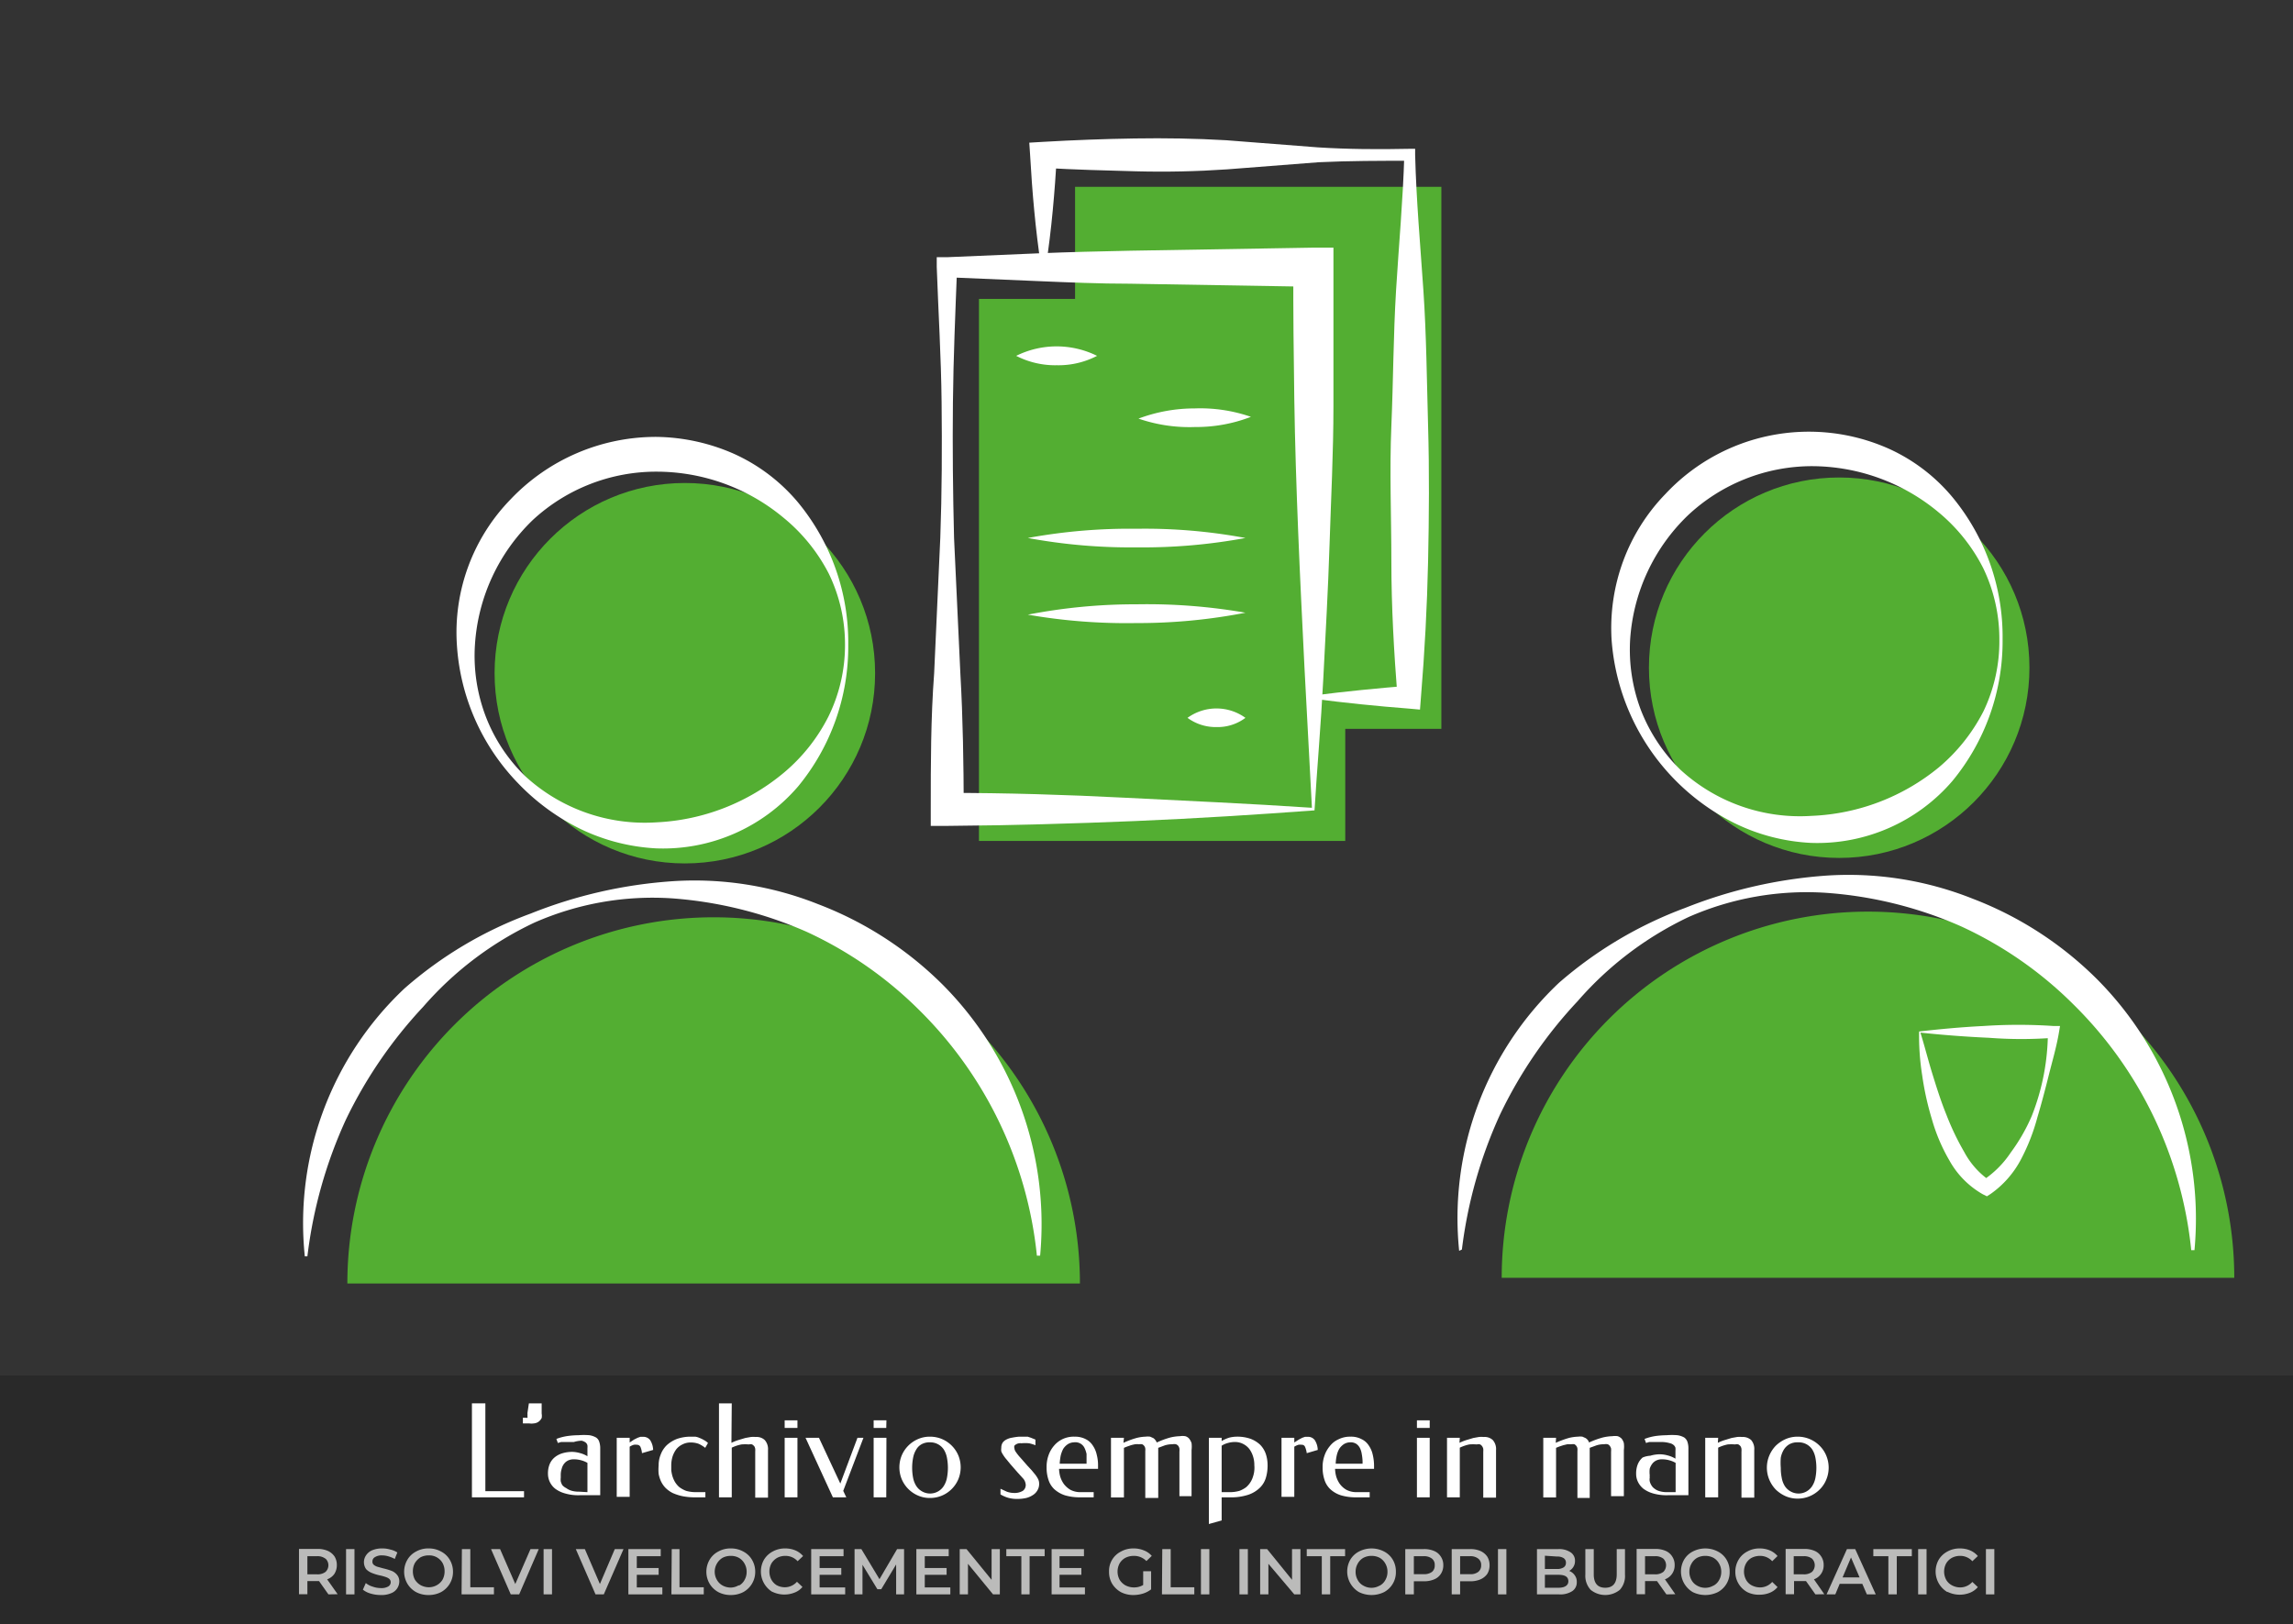 <svg xmlns="http://www.w3.org/2000/svg" viewBox="0 0 141.73 100.41"><rect x="0" y="0" width="141.73" height="100.41" fill="#333333" stroke="none"/><defs><style>.cls-1{opacity:0.2;}.cls-2{fill:#fff;}.cls-3{fill:#bbbbba;}.cls-4{fill:#53ae32;}</style></defs><g id="Livello_1" data-name="Livello 1"><rect class="cls-1" y="85.04" width="141.73" height="15.37"/><path class="cls-2" d="M30,92.19h2.39v.38H29.17V86.76H30Z"/><path class="cls-2" d="M32.69,86.76h.79v.63a.78.78,0,0,1,0,.28.68.68,0,0,1-.17.21A.59.59,0,0,1,33,88a1,1,0,0,1-.3,0h-.38v-.35h.18a.15.15,0,0,0,.1,0,.16.16,0,0,0,0-.1.87.87,0,0,0,0-.18Z"/><path class="cls-2" d="M35.47,89.15l-.33,0-.25,0-.21,0-.2.06-.09-.25a3.18,3.18,0,0,1,.69-.18,5.29,5.29,0,0,1,.67-.05,4.27,4.27,0,0,1,.68,0,1.22,1.22,0,0,1,.41.14.48.48,0,0,1,.2.27,1.25,1.25,0,0,1,.06.42v2.88H35.82a2.88,2.88,0,0,1-.89-.11,1.82,1.82,0,0,1-.61-.29,1.18,1.18,0,0,1-.45-.93,1.5,1.5,0,0,1,.1-.58,1.08,1.08,0,0,1,.3-.42,1.38,1.38,0,0,1,.48-.26,2.11,2.11,0,0,1,.64-.09,1.9,1.9,0,0,1,.44.07,1.68,1.68,0,0,1,.48.2v-.49a1.1,1.1,0,0,0,0-.18.33.33,0,0,0-.1-.17.63.63,0,0,0-.26-.12A1.78,1.78,0,0,0,35.47,89.15Zm.84,3.1V90.44a1.61,1.61,0,0,0-.39-.16,1.63,1.63,0,0,0-.45-.06.78.78,0,0,0-.35.07.69.69,0,0,0-.25.2.81.81,0,0,0-.15.31,1.25,1.25,0,0,0-.06.4s0,.09,0,.16a.93.93,0,0,0,0,.22.82.82,0,0,0,.1.24A.76.76,0,0,0,35,92a1,1,0,0,0,.32.16,1.58,1.58,0,0,0,.47.06Z"/><path class="cls-2" d="M38.92,89.18l.27-.18.22-.11.17-.06h.16a.52.52,0,0,1,.45.21,1.18,1.18,0,0,1,.18.6l-.69.2a1.2,1.2,0,0,0-.1-.4.24.24,0,0,0-.21-.12.81.81,0,0,0-.19,0,1,1,0,0,0-.26.12v3.1h-.8V88.89h.8Z"/><path class="cls-2" d="M43.59,89.51a2.05,2.05,0,0,0-.41-.25,1.42,1.42,0,0,0-.48-.08,1.08,1.08,0,0,0-.52.12,1.1,1.1,0,0,0-.38.3,1.59,1.59,0,0,0-.23.45,1.91,1.91,0,0,0-.08.54c0,.09,0,.19,0,.3a2.29,2.29,0,0,0,.07.36,1.73,1.73,0,0,0,.16.37,1.35,1.35,0,0,0,.27.32,1.69,1.69,0,0,0,.42.23,2.13,2.13,0,0,0,.6.08h.59v.32H43a3.88,3.88,0,0,1-.81-.07,3,3,0,0,1-.62-.2,1.76,1.76,0,0,1-.43-.31,1.52,1.52,0,0,1-.28-.4,2,2,0,0,1-.15-.47,3,3,0,0,1,0-.52,1.72,1.72,0,0,1,.13-.68,1.56,1.56,0,0,1,.37-.57,2,2,0,0,1,.63-.39,2.56,2.56,0,0,1,.87-.14l.26,0a.92.92,0,0,1,.27.08,1.66,1.66,0,0,1,.27.13,1.14,1.14,0,0,1,.25.18Z"/><path class="cls-2" d="M45.21,89.2a3.08,3.08,0,0,1,.46-.18l.4-.12.34-.06a1.56,1.56,0,0,1,.3,0,.73.73,0,0,1,.56.19.84.84,0,0,1,.2.62v2.94h-.79V89.75a1.1,1.1,0,0,0,0-.18.44.44,0,0,0-.06-.16.69.69,0,0,0-.13-.11.39.39,0,0,0-.2,0,2.79,2.79,0,0,0-.46,0,2.48,2.48,0,0,0-.6.2v3.07h-.79V86.76h.79Z"/><path class="cls-2" d="M49.29,88.28H48.5v-.47h.79Zm0,4.29H48.5V88.89h.79Z"/><path class="cls-2" d="M51.94,91.72,53,88.89h.37l-1.25,3.28.19.4h-.83l-1.69-3.68h.83Z"/><path class="cls-2" d="M54.78,88.28H54v-.47h.79Zm0,4.29H54V88.89h.79Z"/><path class="cls-2" d="M57.48,88.82a1.9,1.9,0,0,1,.75.15,1.91,1.91,0,0,1,1,1,1.93,1.93,0,0,1,0,1.49,1.91,1.91,0,0,1-1,1,1.9,1.9,0,0,1-.75.15,1.81,1.81,0,0,1-.74-.15,1.91,1.91,0,0,1-1-1,1.93,1.93,0,0,1,0-1.49,1.91,1.91,0,0,1,1-1A1.81,1.81,0,0,1,57.48,88.82Zm0,.35a1,1,0,0,0-.52.12.87.87,0,0,0-.33.33,1.49,1.49,0,0,0-.19.5,3.29,3.29,0,0,0,0,1.25,1.43,1.43,0,0,0,.19.49,1,1,0,0,0,.34.33,1,1,0,0,0,1.37-.33,1.43,1.43,0,0,0,.19-.49,3.29,3.29,0,0,0,0-1.25,1.49,1.49,0,0,0-.19-.5,1,1,0,0,0-.86-.45Z"/><path class="cls-2" d="M63,88.82h.29l.23,0,.21.07L64,89v.35a2.22,2.22,0,0,0-.39-.12,2.28,2.28,0,0,0-.48,0,.36.36,0,0,0-.14,0,.43.43,0,0,0-.16.05.41.41,0,0,0-.13.1.25.25,0,0,0,0,.15.45.45,0,0,0,.1.25,2.82,2.82,0,0,0,.29.36l.41.47.27.29.23.28a2,2,0,0,1,.17.27.66.66,0,0,1,.06.27.78.78,0,0,1-.12.44.83.83,0,0,1-.3.29,1.28,1.28,0,0,1-.42.17,2.61,2.61,0,0,1-.48.05,2.12,2.12,0,0,1-.59-.07,2.06,2.06,0,0,1-.48-.21l0-.35.39.18a1.32,1.32,0,0,0,.44.08,1,1,0,0,0,.55-.13.44.44,0,0,0,.18-.38.66.66,0,0,0-.14-.36L62.87,91l-.41-.47-.28-.34a2.09,2.09,0,0,1-.18-.25,1.08,1.08,0,0,1-.11-.21.78.78,0,0,1,0-.22.58.58,0,0,1,.09-.33A.64.64,0,0,1,62.2,89a1.07,1.07,0,0,1,.37-.12A3.44,3.44,0,0,1,63,88.82Z"/><path class="cls-2" d="M66.42,88.82a1.42,1.42,0,0,1,.68.15,1.1,1.1,0,0,1,.44.39,1.6,1.6,0,0,1,.25.58,2.56,2.56,0,0,1,.08.69v.18H65.46a2.06,2.06,0,0,0,.07.47,1.58,1.58,0,0,0,.23.47,1.42,1.42,0,0,0,.41.36,1.32,1.32,0,0,0,.62.14h.81v.32h-.82a3.25,3.25,0,0,1-.94-.12,1.83,1.83,0,0,1-.66-.37,1.35,1.35,0,0,1-.37-.58,2.37,2.37,0,0,1-.12-.78A2.11,2.11,0,0,1,64.8,90a1.82,1.82,0,0,1,.34-.61,1.58,1.58,0,0,1,.54-.42A1.61,1.61,0,0,1,66.42,88.82Zm0,.35a.76.76,0,0,0-.41.11,1,1,0,0,0-.29.29,1.82,1.82,0,0,0-.16.43,3.86,3.86,0,0,0-.06.49h1.66v-.16c0-.15,0-.3,0-.44a1.69,1.69,0,0,0-.12-.36.63.63,0,0,0-.22-.26A.64.64,0,0,0,66.38,89.17Z"/><path class="cls-2" d="M69.44,89.2a5.23,5.23,0,0,1,.81-.3,2.59,2.59,0,0,1,.55-.08,1.23,1.23,0,0,1,.29,0l.2.09a.53.53,0,0,1,.13.13.7.7,0,0,1,.08.14,5.32,5.32,0,0,1,.84-.31,2.92,2.92,0,0,1,.59-.08,1.06,1.06,0,0,1,.33,0,.49.49,0,0,1,.24.15.92.92,0,0,1,.15.28,1.8,1.8,0,0,1,0,.43v2.85H72.9V89.75a1.23,1.23,0,0,0,0-.2.46.46,0,0,0-.07-.16.36.36,0,0,0-.14-.1.48.48,0,0,0-.22,0,1.51,1.51,0,0,0-.48.07l-.4.15v3.1h-.8V89.71a.81.81,0,0,0,0-.16.34.34,0,0,0-.06-.15.36.36,0,0,0-.13-.11.54.54,0,0,0-.2,0,1,1,0,0,0-.24,0,2.44,2.44,0,0,0-.26.06l-.23.08-.2.08v3.07h-.8V88.89h.8Z"/><path class="cls-2" d="M75.51,89.09a2.18,2.18,0,0,1,.47-.21,2,2,0,0,1,.45-.06,2.47,2.47,0,0,1,.86.13,1.79,1.79,0,0,1,.6.37,1.52,1.52,0,0,1,.35.57,2.25,2.25,0,0,1,.11.71,2.64,2.64,0,0,1-.1.74,1.44,1.44,0,0,1-.37.63,1.88,1.88,0,0,1-.72.44,3.39,3.39,0,0,1-1.15.16h-.5V94l-.79.22V88.89h.79Zm.84.06a1.53,1.53,0,0,0-.45.06,1.32,1.32,0,0,0-.39.17v2.87H76a2.15,2.15,0,0,0,.61-.08,1.69,1.69,0,0,0,.42-.23,1.41,1.41,0,0,0,.43-.69,1.53,1.53,0,0,0,.07-.36,1.62,1.62,0,0,0,0-.3,1.7,1.7,0,0,0-.08-.55,1.53,1.53,0,0,0-.23-.46,1.13,1.13,0,0,0-.38-.31A1.08,1.08,0,0,0,76.35,89.15Z"/><path class="cls-2" d="M80,89.18l.28-.18.21-.11.17-.06h.16a.51.51,0,0,1,.45.21,1.18,1.18,0,0,1,.18.6l-.68.2a1.43,1.43,0,0,0-.11-.4.21.21,0,0,0-.21-.12.81.81,0,0,0-.19,0,1.14,1.14,0,0,0-.26.12v3.1h-.79V88.89H80Z"/><path class="cls-2" d="M83.48,88.82a1.36,1.36,0,0,1,.67.15,1.07,1.07,0,0,1,.45.39,1.6,1.6,0,0,1,.25.58,3,3,0,0,1,.08.69v.18H82.52a2.06,2.06,0,0,0,.07.47,1.58,1.58,0,0,0,.23.47,1.3,1.3,0,0,0,.41.36,1.32,1.32,0,0,0,.62.14h.81v.32h-.82a3.21,3.21,0,0,1-.94-.12,1.75,1.75,0,0,1-.66-.37,1.35,1.35,0,0,1-.37-.58,2.37,2.37,0,0,1-.12-.78,2.11,2.11,0,0,1,.11-.71,1.82,1.82,0,0,1,.34-.61,1.41,1.41,0,0,1,.54-.42A1.58,1.58,0,0,1,83.48,88.82Zm0,.35a.76.76,0,0,0-.41.11,1,1,0,0,0-.29.29,1.47,1.47,0,0,0-.16.43,2.63,2.63,0,0,0-.06.49h1.66v-.16a3.12,3.12,0,0,0-.05-.44,1.27,1.27,0,0,0-.11-.36.71.71,0,0,0-.22-.26A.64.64,0,0,0,83.44,89.17Z"/><path class="cls-2" d="M88.37,88.28h-.79v-.47h.79Zm0,4.29h-.79V88.89h.79Z"/><path class="cls-2" d="M90.21,89.2a3.08,3.08,0,0,1,.46-.18l.4-.12.34-.06a1.56,1.56,0,0,1,.3,0,.73.73,0,0,1,.56.19.84.84,0,0,1,.2.62v2.94h-.79V89.75a1.1,1.1,0,0,0,0-.18.46.46,0,0,0-.07-.16.43.43,0,0,0-.12-.11.43.43,0,0,0-.21,0,2.91,2.91,0,0,0-.46,0,2.57,2.57,0,0,0-.59.2v3.07h-.79V88.89h.79Z"/><path class="cls-2" d="M96.16,89.2a6.11,6.11,0,0,1,.81-.3,2.67,2.67,0,0,1,.56-.08,1.14,1.14,0,0,1,.28,0l.2.09a.58.58,0,0,1,.14.13.61.61,0,0,1,.07.14,5.38,5.38,0,0,1,.85-.31,2.92,2.92,0,0,1,.59-.08,1.15,1.15,0,0,1,.33,0,.61.61,0,0,1,.24.15.74.74,0,0,1,.14.28,1.75,1.75,0,0,1,0,.43v2.85h-.79V89.75a1.23,1.23,0,0,0,0-.2.48.48,0,0,0-.08-.16.27.27,0,0,0-.13-.1.48.48,0,0,0-.22,0,1.43,1.43,0,0,0-.48.07l-.41.15v3.1H97.5V89.71a.78.78,0,0,0,0-.16.34.34,0,0,0-.06-.15.43.43,0,0,0-.12-.11.6.6,0,0,0-.21,0l-.24,0-.25.06-.24.08-.2.08v3.07h-.79V88.89h.79Z"/><path class="cls-2" d="M102.73,89.15l-.33,0-.25,0-.21,0-.2.06-.09-.25a3.25,3.25,0,0,1,.68-.18,5.59,5.59,0,0,1,.68-.05,4.14,4.14,0,0,1,.67,0,1.21,1.21,0,0,1,.42.14.54.54,0,0,1,.2.27,1.25,1.25,0,0,1,.06.42v2.88h-1.28a3,3,0,0,1-.9-.11,1.86,1.86,0,0,1-.6-.29,1.24,1.24,0,0,1-.34-.43,1.1,1.1,0,0,1-.11-.5,1.5,1.5,0,0,1,.1-.58,1.08,1.08,0,0,1,.3-.42A1.38,1.38,0,0,1,102,90a2.06,2.06,0,0,1,.64-.09,1.9,1.9,0,0,1,.44.07,1.81,1.81,0,0,1,.48.2v-.49a1.1,1.1,0,0,0,0-.18.36.36,0,0,0-.11-.17.53.53,0,0,0-.25-.12A1.83,1.83,0,0,0,102.73,89.15Zm.84,3.1V90.44a1.61,1.61,0,0,0-.39-.16,1.63,1.63,0,0,0-.45-.06.78.78,0,0,0-.35.07.69.69,0,0,0-.25.2,1,1,0,0,0-.16.31,1.62,1.62,0,0,0,0,.4,1,1,0,0,0,0,.16.6.6,0,0,0,0,.22.82.82,0,0,0,.1.24.63.63,0,0,0,.19.21.87.87,0,0,0,.32.16,1.58,1.58,0,0,0,.47.06Z"/><path class="cls-2" d="M106.18,89.2a2.71,2.71,0,0,1,.46-.18l.39-.12.34-.06a1.67,1.67,0,0,1,.31,0,.76.76,0,0,1,.56.19.84.84,0,0,1,.19.62v2.94h-.79V89.75a1.1,1.1,0,0,0,0-.18.44.44,0,0,0-.06-.16.47.47,0,0,0-.13-.11.39.39,0,0,0-.2,0,2.79,2.79,0,0,0-.46,0,2.42,2.42,0,0,0-.59.2v3.07h-.8V88.89h.8Z"/><path class="cls-2" d="M111.11,88.82a1.91,1.91,0,0,1,1.36.56,1.82,1.82,0,0,1,.41.61,1.93,1.93,0,0,1,0,1.49,1.82,1.82,0,0,1-.41.61,1.91,1.91,0,0,1-1.36.56,1.85,1.85,0,0,1-.74-.15,2.11,2.11,0,0,1-.61-.41,2,2,0,0,1-.4-.61,1.93,1.93,0,0,1,0-1.49,2,2,0,0,1,.4-.61,2.11,2.11,0,0,1,.61-.41A1.85,1.85,0,0,1,111.11,88.82Zm0,.35a1,1,0,0,0-.51.12,1,1,0,0,0-.34.33,1.49,1.49,0,0,0-.19.5,4,4,0,0,0,0,.63,3,3,0,0,0,.06.62,1.42,1.42,0,0,0,.18.49,1,1,0,0,0,.34.33,1,1,0,0,0,1.37-.33,1.43,1.43,0,0,0,.19-.49,3.29,3.29,0,0,0,0-1.25,1.49,1.49,0,0,0-.19-.5,1,1,0,0,0-.86-.45Z"/><path class="cls-3" d="M20.3,98.57l-.58-.82H19v.81h-.52v-2.8h1.15a1.54,1.54,0,0,1,.63.12,1,1,0,0,1,.42.35,1,1,0,0,1,.14.53,1,1,0,0,1-.15.54.92.92,0,0,1-.45.34l.65.92Zm-.19-2.21a.79.79,0,0,0-.52-.15H19v1.12h.6a.79.79,0,0,0,.52-.15.56.56,0,0,0,0-.82Z"/><path class="cls-3" d="M21.39,95.77h.52v2.8h-.52Z"/><path class="cls-3" d="M22.91,98.52a1.35,1.35,0,0,1-.48-.24l.18-.41a1.19,1.19,0,0,0,.42.22,1.51,1.51,0,0,0,.5.09.84.84,0,0,0,.47-.1.3.3,0,0,0,.15-.26.28.28,0,0,0-.08-.2.66.66,0,0,0-.22-.12,2.86,2.86,0,0,0-.36-.1,3,3,0,0,1-.52-.16,1,1,0,0,1-.34-.23.75.75,0,0,1,0-.86.85.85,0,0,1,.38-.31,1.56,1.56,0,0,1,.62-.11,1.68,1.68,0,0,1,.5.07,1.3,1.3,0,0,1,.43.18l-.16.4a1.88,1.88,0,0,0-.39-.16,1.32,1.32,0,0,0-.39-.06.78.78,0,0,0-.45.11.3.3,0,0,0-.15.27.24.24,0,0,0,.08.2.66.66,0,0,0,.22.12l.36.1a4.13,4.13,0,0,1,.51.15.81.81,0,0,1,.34.24.61.61,0,0,1,.15.43.78.78,0,0,1-.51.72,1.48,1.48,0,0,1-.63.11A2.16,2.16,0,0,1,22.91,98.52Z"/><path class="cls-3" d="M25.72,98.43a1.42,1.42,0,0,1-.54-.52,1.47,1.47,0,0,1,0-1.48,1.33,1.33,0,0,1,.54-.51,1.52,1.52,0,0,1,.77-.19,1.54,1.54,0,0,1,.77.19,1.33,1.33,0,0,1,.54.51,1.44,1.44,0,0,1,.2.74,1.42,1.42,0,0,1-.74,1.26,1.65,1.65,0,0,1-.77.18A1.62,1.62,0,0,1,25.72,98.43ZM27,98a.93.93,0,0,0,.36-.35,1.07,1.07,0,0,0,.12-.51,1.06,1.06,0,0,0-.12-.5.94.94,0,0,0-.86-.48,1.07,1.07,0,0,0-.51.12,1.1,1.1,0,0,0-.35.36,1.06,1.06,0,0,0-.12.5,1.07,1.07,0,0,0,.12.51A1,1,0,0,0,26,98a1.07,1.07,0,0,0,.51.13A1,1,0,0,0,27,98Z"/><path class="cls-3" d="M28.55,95.77h.52v2.36h1.46v.44h-2Z"/><path class="cls-3" d="M33.3,95.77l-1.21,2.8h-.52l-1.22-2.8h.56l.94,2.16.94-2.16Z"/><path class="cls-3" d="M33.6,95.77h.52v2.8H33.6Z"/><path class="cls-3" d="M38.54,95.77l-1.22,2.8h-.51l-1.22-2.8h.56l.93,2.16L38,95.77Z"/><path class="cls-3" d="M40.94,98.14v.43h-2.1v-2.8h2v.44H39.36v.73h1.35v.42H39.36v.78Z"/><path class="cls-3" d="M41.52,95.77H42v2.36H43.5v.44h-2Z"/><path class="cls-3" d="M44.4,98.43a1.42,1.42,0,0,1-.54-.52,1.47,1.47,0,0,1,0-1.48,1.33,1.33,0,0,1,.54-.51,1.52,1.52,0,0,1,.77-.19,1.54,1.54,0,0,1,.77.19,1.33,1.33,0,0,1,.54.51,1.44,1.44,0,0,1,.2.74,1.42,1.42,0,0,1-.74,1.26,1.65,1.65,0,0,1-.77.18A1.62,1.62,0,0,1,44.4,98.43Zm1.27-.4a.84.84,0,0,0,.35-.35,1,1,0,0,0,.13-.51,1,1,0,0,0-.13-.5.93.93,0,0,0-.35-.36,1,1,0,0,0-.5-.12,1.07,1.07,0,0,0-.51.12,1,1,0,0,0-.35.36,1,1,0,0,0,0,1,.91.91,0,0,0,.35.35,1.07,1.07,0,0,0,.51.13A1,1,0,0,0,45.67,98Z"/><path class="cls-3" d="M47.76,98.43a1.48,1.48,0,0,1-.54-2,1.39,1.39,0,0,1,.54-.51,1.54,1.54,0,0,1,.77-.19,1.61,1.61,0,0,1,.63.12,1.3,1.3,0,0,1,.48.35l-.34.32a1,1,0,0,0-.75-.33,1.07,1.07,0,0,0-.51.12,1,1,0,0,0-.36.35,1.07,1.07,0,0,0,0,1A.93.93,0,0,0,48,98a1.07,1.07,0,0,0,.51.13,1,1,0,0,0,.75-.34l.34.32a1.16,1.16,0,0,1-.49.35,1.7,1.7,0,0,1-1.39-.06Z"/><path class="cls-3" d="M52.24,98.14v.43h-2.1v-2.8h2v.44H50.66v.73H52v.42H50.66v.78Z"/><path class="cls-3" d="M55.39,98.57V96.72l-.92,1.53h-.24l-.92-1.51v1.83h-.49v-2.8h.42l1.12,1.86,1.09-1.86h.43v2.8Z"/><path class="cls-3" d="M58.74,98.14v.43h-2.1v-2.8h2v.44H57.16v.73h1.35v.42H57.16v.78Z"/><path class="cls-3" d="M61.8,95.77v2.8h-.42l-1.55-1.89v1.89h-.51v-2.8h.42l1.55,1.9v-1.9Z"/><path class="cls-3" d="M63.13,96.21H62.2v-.44h2.37v.44h-.93v2.36h-.51Z"/><path class="cls-3" d="M67.06,98.14v.43H65v-2.8h2v.44H65.49v.73h1.35v.42H65.49v.78Z"/><path class="cls-3" d="M70.66,97.14h.49v1.12a1.58,1.58,0,0,1-.5.26,2,2,0,0,1-.59.09,1.66,1.66,0,0,1-.78-.18,1.5,1.5,0,0,1-.54-.52,1.41,1.41,0,0,1-.19-.74,1.34,1.34,0,0,1,.74-1.25,1.54,1.54,0,0,1,.77-.19,1.62,1.62,0,0,1,.64.12,1.23,1.23,0,0,1,.49.34l-.33.32a1.06,1.06,0,0,0-.77-.32,1.15,1.15,0,0,0-.53.12.93.93,0,0,0-.36.35,1.07,1.07,0,0,0,0,1,1,1,0,0,0,.36.35,1.14,1.14,0,0,0,.52.13,1.09,1.09,0,0,0,.58-.15Z"/><path class="cls-3" d="M71.84,95.77h.52v2.36h1.46v.44h-2Z"/><path class="cls-3" d="M74.23,95.77h.52v2.8h-.52Z"/><path class="cls-3" d="M76.61,95.77h.52v2.8h-.52Z"/><path class="cls-3" d="M80.38,95.77v2.8H80L78.4,96.68v1.89h-.51v-2.8h.43l1.54,1.9v-1.9Z"/><path class="cls-3" d="M81.7,96.21h-.93v-.44h2.37v.44h-.92v2.36H81.7Z"/><path class="cls-3" d="M84,98.43a1.48,1.48,0,0,1-.54-2,1.33,1.33,0,0,1,.54-.51,1.68,1.68,0,0,1,1.55,0,1.33,1.33,0,0,1,.54.51,1.43,1.43,0,0,1,.19.74,1.39,1.39,0,0,1-.73,1.26,1.76,1.76,0,0,1-1.55,0Zm1.28-.4a.84.84,0,0,0,.35-.35,1,1,0,0,0,.13-.51,1,1,0,0,0-.13-.5.93.93,0,0,0-.35-.36,1.07,1.07,0,0,0-.51-.12,1.06,1.06,0,0,0-.5.12.93.93,0,0,0-.35.36,1,1,0,0,0-.13.5,1,1,0,0,0,.13.51.84.84,0,0,0,.35.35,1,1,0,0,0,1,0Z"/><path class="cls-3" d="M88.65,95.89a.89.89,0,0,1,.41.35.92.92,0,0,1,.15.53.94.94,0,0,1-.15.53.87.87,0,0,1-.41.34,1.54,1.54,0,0,1-.63.12h-.63v.81h-.53v-2.8H88A1.54,1.54,0,0,1,88.65,95.89Zm-.14,1.29a.49.49,0,0,0,.17-.41.48.48,0,0,0-.17-.41.79.79,0,0,0-.52-.15h-.6v1.11H88A.79.79,0,0,0,88.51,97.18Z"/><path class="cls-3" d="M91.51,95.89a1,1,0,0,1,.42.35,1,1,0,0,1,.14.53,1,1,0,0,1-.14.53,1,1,0,0,1-.42.34,1.51,1.51,0,0,1-.63.12h-.63v.81h-.52v-2.8h1.15A1.51,1.51,0,0,1,91.51,95.89Zm-.14,1.29a.5.5,0,0,0,.18-.41.48.48,0,0,0-.18-.41.76.76,0,0,0-.51-.15h-.61v1.11h.61A.76.76,0,0,0,91.37,97.18Z"/><path class="cls-3" d="M92.59,95.77h.52v2.8h-.52Z"/><path class="cls-3" d="M97.32,97.37a.66.66,0,0,1,.14.44.64.64,0,0,1-.28.56,1.36,1.36,0,0,1-.82.2H95v-2.8h1.32a1.27,1.27,0,0,1,.76.2.61.61,0,0,1,.27.53.66.66,0,0,1-.1.37.69.69,0,0,1-.26.25A.72.72,0,0,1,97.32,97.37Zm-1.83-1.19V97h.74a.73.73,0,0,0,.42-.1.32.32,0,0,0,.14-.28.33.33,0,0,0-.14-.29.73.73,0,0,0-.42-.1Zm1.45,1.58c0-.27-.2-.4-.61-.4h-.84v.8h.84C96.74,98.16,96.94,98,96.94,97.76Z"/><path class="cls-3" d="M98.32,98.29a1.27,1.27,0,0,1-.33-.94V95.77h.52v1.56c0,.55.24.83.71.83s.71-.28.71-.83V95.77h.51v1.58a1.26,1.26,0,0,1-.32.94,1.43,1.43,0,0,1-1.8,0Z"/><path class="cls-3" d="M103,98.57l-.58-.82h-.74v.81h-.52v-2.8h1.16a1.54,1.54,0,0,1,.63.12.89.89,0,0,1,.41.35.92.92,0,0,1,.15.53.91.91,0,0,1-.6.88l.64.92Zm-.19-2.21a.79.79,0,0,0-.52-.15h-.61v1.12h.61a.79.79,0,0,0,.52-.15.58.58,0,0,0,0-.82Z"/><path class="cls-3" d="M104.63,98.43a1.48,1.48,0,0,1-.54-2,1.33,1.33,0,0,1,.54-.51,1.68,1.68,0,0,1,1.55,0,1.33,1.33,0,0,1,.54.51,1.43,1.43,0,0,1,.19.74,1.39,1.39,0,0,1-.73,1.26,1.76,1.76,0,0,1-1.55,0Zm1.28-.4a.84.84,0,0,0,.35-.35,1,1,0,0,0,.13-.51,1,1,0,0,0-.13-.5.93.93,0,0,0-.35-.36,1.07,1.07,0,0,0-.51-.12,1.06,1.06,0,0,0-.5.12.93.93,0,0,0-.35.36,1,1,0,0,0-.13.5,1,1,0,0,0,.13.51.84.84,0,0,0,.35.35,1,1,0,0,0,1,0Z"/><path class="cls-3" d="M108,98.43a1.42,1.42,0,0,1-.74-1.26,1.44,1.44,0,0,1,.2-.74,1.33,1.33,0,0,1,.54-.51,1.51,1.51,0,0,1,.76-.19,1.61,1.61,0,0,1,.63.12,1.3,1.3,0,0,1,.48.35l-.33.32a1,1,0,0,0-.75-.33,1.14,1.14,0,0,0-.52.12.91.91,0,0,0-.35.35,1.07,1.07,0,0,0,0,1,.84.84,0,0,0,.35.35,1.14,1.14,0,0,0,.52.13,1,1,0,0,0,.75-.34l.33.32a1.2,1.2,0,0,1-.48.35,1.61,1.61,0,0,1-.63.12A1.58,1.58,0,0,1,108,98.43Z"/><path class="cls-3" d="M112.21,98.57l-.58-.82h-.74v.81h-.52v-2.8h1.16a1.54,1.54,0,0,1,.63.12.89.89,0,0,1,.41.35.92.92,0,0,1,.15.53.91.91,0,0,1-.6.88l.64.92ZM112,96.36a.79.79,0,0,0-.52-.15h-.61v1.12h.61a.79.79,0,0,0,.52-.15.58.58,0,0,0,0-.82Z"/><path class="cls-3" d="M115.11,97.92h-1.4l-.27.65h-.54l1.26-2.8h.51l1.27,2.8h-.55Zm-.17-.4-.53-1.23-.52,1.23Z"/><path class="cls-3" d="M116.72,96.21h-.93v-.44h2.38v.44h-.93v2.36h-.52Z"/><path class="cls-3" d="M118.56,95.77h.52v2.8h-.52Z"/><path class="cls-3" d="M120.37,98.43a1.48,1.48,0,0,1-.54-2,1.39,1.39,0,0,1,.54-.51,1.54,1.54,0,0,1,.77-.19,1.61,1.61,0,0,1,.63.12,1.3,1.3,0,0,1,.48.35l-.34.32a1,1,0,0,0-.75-.33,1.07,1.07,0,0,0-.51.12.93.93,0,0,0-.36.35,1.07,1.07,0,0,0,0,1,.87.87,0,0,0,.36.35,1.07,1.07,0,0,0,.51.13,1,1,0,0,0,.75-.34l.34.32a1.23,1.23,0,0,1-.49.35,1.7,1.7,0,0,1-1.39-.06Z"/><path class="cls-3" d="M122.75,95.77h.52v2.8h-.52Z"/><rect class="cls-4" x="60.51" y="18.48" width="22.64" height="33.51"/><rect class="cls-4" x="66.45" y="11.55" width="22.64" height="33.51"/><path class="cls-2" d="M64.35,16.5c-.35-2.31-.55-4.62-.68-6.93l-.05-.75.85-.05c1.89-.11,3.77-.18,5.66-.21s3.77,0,5.66.11l5.66.44c1.89.12,3.77.13,5.66.09h.36v.37c.07,2.8.32,5.59.51,8.38s.21,5.59.29,8.38.06,5.59,0,8.38-.21,5.59-.44,8.38l-.06.78-.66-.06q-3-.23-5.94-.61V43c2-.26,4-.45,5.94-.61l-.73.73C86.16,40.3,86,37.5,86,34.71s-.12-5.59,0-8.38.12-5.58.29-8.38.43-5.58.51-8.38l.37.37c-1.89,0-3.77,0-5.66.09l-5.66.44c-1.89.13-3.77.17-5.66.12s-3.77-.1-5.66-.21l.8-.81c-.14,2.31-.33,4.62-.69,6.93Z"/><circle class="cls-4" cx="42.33" cy="41.62" r="11.76"/><path class="cls-2" d="M52.43,39.86a13.58,13.58,0,0,1-3.1,8.76,11,11,0,0,1-8.76,3.83,12.24,12.24,0,0,1-4.71-1.21A13.69,13.69,0,0,1,32,48.4a13.5,13.5,0,0,1-3.76-8.54,11.79,11.79,0,0,1,3.33-9,12.39,12.39,0,0,1,9-3.85,12.21,12.21,0,0,1,4.87,1.08,11.14,11.14,0,0,1,3.91,3A13.59,13.59,0,0,1,52.43,39.86Zm-.2,0a10,10,0,0,0-1-4.39A10.89,10.89,0,0,0,48.42,32a12.27,12.27,0,0,0-7.85-2.84,11.22,11.22,0,0,0-7.65,3,11.74,11.74,0,0,0-3.56,7.65A10.53,10.53,0,0,0,30,44.23,10.21,10.21,0,0,0,32.48,48a10.92,10.92,0,0,0,8.09,2.84,13.24,13.24,0,0,0,7.87-3.06,11,11,0,0,0,2.76-3.47A10,10,0,0,0,52.23,39.86Z"/><path class="cls-4" d="M44.11,79.35H21.47a22.64,22.64,0,0,1,45.28,0Z"/><path class="cls-2" d="M18.84,77.67A19.92,19.92,0,0,1,25,61.11a24.69,24.69,0,0,1,7.8-4.63,28.77,28.77,0,0,1,8.77-2,20.65,20.65,0,0,1,9,1.42,22,22,0,0,1,7.72,5,21,21,0,0,1,6,16.73h-.2a24.88,24.88,0,0,0-7.31-15.22,24.18,24.18,0,0,0-6.94-4.81,25.19,25.19,0,0,0-8.29-2.06,18.12,18.12,0,0,0-8.52,1.5,20.88,20.88,0,0,0-6.87,5.2,27.91,27.91,0,0,0-4.79,7A28.33,28.33,0,0,0,19,77.67Z"/><path class="cls-2" d="M81.25,50.1c-3.53.26-7.27.5-11.09.66s-7.74.27-11.63.3h-1V50c0-2.79,0-5.59.21-8.38l.38-8.38c.1-2.79.11-5.58.08-8.38S58,19.3,57.9,16.5l0-.6.66,0,5.66-.24c1.89-.08,3.77-.12,5.66-.16l11.32-.19,1.22,0V16.5c0,2.87,0,5.75,0,8.61s-.15,5.71-.24,8.54-.25,5.61-.39,8.36S81.41,47.46,81.25,50.1Zm-.16-.16-.46-8.66c-.14-2.84-.28-5.64-.39-8.4s-.2-5.5-.24-8.22-.07-5.43-.06-8.16l1.23,1.23-11.32-.19c-1.89,0-3.77-.08-5.66-.16l-5.66-.24.63-.64c-.11,2.8-.23,5.59-.26,8.38s0,5.59.07,8.38l.39,8.38c.16,2.79.2,5.59.21,8.38l-1-1c3.65,0,7.29.11,11,.3S77.07,49.67,81.09,49.94Z"/><path class="cls-2" d="M70.37,25.88a9.84,9.84,0,0,1,3.47-.63,9.56,9.56,0,0,1,3.48.52,9.39,9.39,0,0,1-3.46.63A9.65,9.65,0,0,1,70.37,25.88Z"/><path class="cls-2" d="M63.53,33.26a34.83,34.83,0,0,1,6.73-.57,33.9,33.9,0,0,1,6.72.57,34.68,34.68,0,0,1-6.72.58A34.84,34.84,0,0,1,63.53,33.26Z"/><path class="cls-2" d="M63.53,38a34.79,34.79,0,0,1,6.73-.64,35.4,35.4,0,0,1,6.72.52,34.61,34.61,0,0,1-6.72.64A35.57,35.57,0,0,1,63.53,38Z"/><path class="cls-2" d="M73.4,44.38a3.05,3.05,0,0,1,3.58,0,2.86,2.86,0,0,1-1.79.57A2.94,2.94,0,0,1,73.4,44.38Z"/><path class="cls-2" d="M62.81,22a5.63,5.63,0,0,1,5,0,5.16,5.16,0,0,1-2.49.58A5.28,5.28,0,0,1,62.81,22Z"/><circle class="cls-4" cx="113.68" cy="41.28" r="11.76"/><path class="cls-2" d="M123.78,39.52a13.58,13.58,0,0,1-3.1,8.76,11,11,0,0,1-8.76,3.83,12.08,12.08,0,0,1-4.71-1.22,13.79,13.79,0,0,1-7.6-11.37,12,12,0,0,1,.71-4.81,11.83,11.83,0,0,1,2.62-4.17,12.13,12.13,0,0,1,13.85-2.78,11.05,11.05,0,0,1,3.91,3A13.55,13.55,0,0,1,123.78,39.52Zm-.2,0a10.1,10.1,0,0,0-1-4.4,10.85,10.85,0,0,0-2.76-3.45,12.26,12.26,0,0,0-7.85-2.85,11.23,11.23,0,0,0-7.65,3.05,11.72,11.72,0,0,0-3.56,7.65,10.58,10.58,0,0,0,.66,4.37,10.39,10.39,0,0,0,2.46,3.71,10.92,10.92,0,0,0,8.09,2.84,13.23,13.23,0,0,0,7.87-3,11.15,11.15,0,0,0,2.76-3.47A10,10,0,0,0,123.58,39.52Z"/><path class="cls-4" d="M115.46,79H92.82a22.64,22.64,0,0,1,45.28,0Z"/><path class="cls-2" d="M90.19,77.33a20,20,0,0,1,6.17-16.57,25.18,25.18,0,0,1,7.8-4.63,29.07,29.07,0,0,1,8.77-2,20.72,20.72,0,0,1,9,1.43,22,22,0,0,1,7.71,5,21,21,0,0,1,6,16.73h-.2a24.85,24.85,0,0,0-7.31-15.22,24,24,0,0,0-6.94-4.81,25,25,0,0,0-8.29-2.06,18.11,18.11,0,0,0-8.52,1.49,21,21,0,0,0-6.87,5.21,27.74,27.74,0,0,0-4.79,7,28.24,28.24,0,0,0-2.36,8.35Z"/><path class="cls-2" d="M118.62,63.77c1.23-.14,2.59-.27,4-.34a32.33,32.33,0,0,1,4.29,0l.42,0-.06.36c-.15.91-.41,1.78-.63,2.66s-.45,1.76-.71,2.63a12.43,12.43,0,0,1-1,2.57,6.05,6.05,0,0,1-1.9,2.17l-.22.14-.26-.13a5.43,5.43,0,0,1-2.06-2.09,11,11,0,0,1-1.09-2.58,17.83,17.83,0,0,1-.59-2.68A15.53,15.53,0,0,1,118.62,63.77Zm.08.07c.25.79.48,1.71.74,2.55s.53,1.7.86,2.51a16.27,16.27,0,0,0,1.12,2.34A5,5,0,0,0,123,73l-.48,0a6.07,6.07,0,0,0,1.76-1.74A11.28,11.28,0,0,0,125.58,69a14.19,14.19,0,0,0,1-5.23l.36.39a26.17,26.17,0,0,1-4,0C121.61,64.1,120.22,64,118.7,63.84Z"/></g></svg>